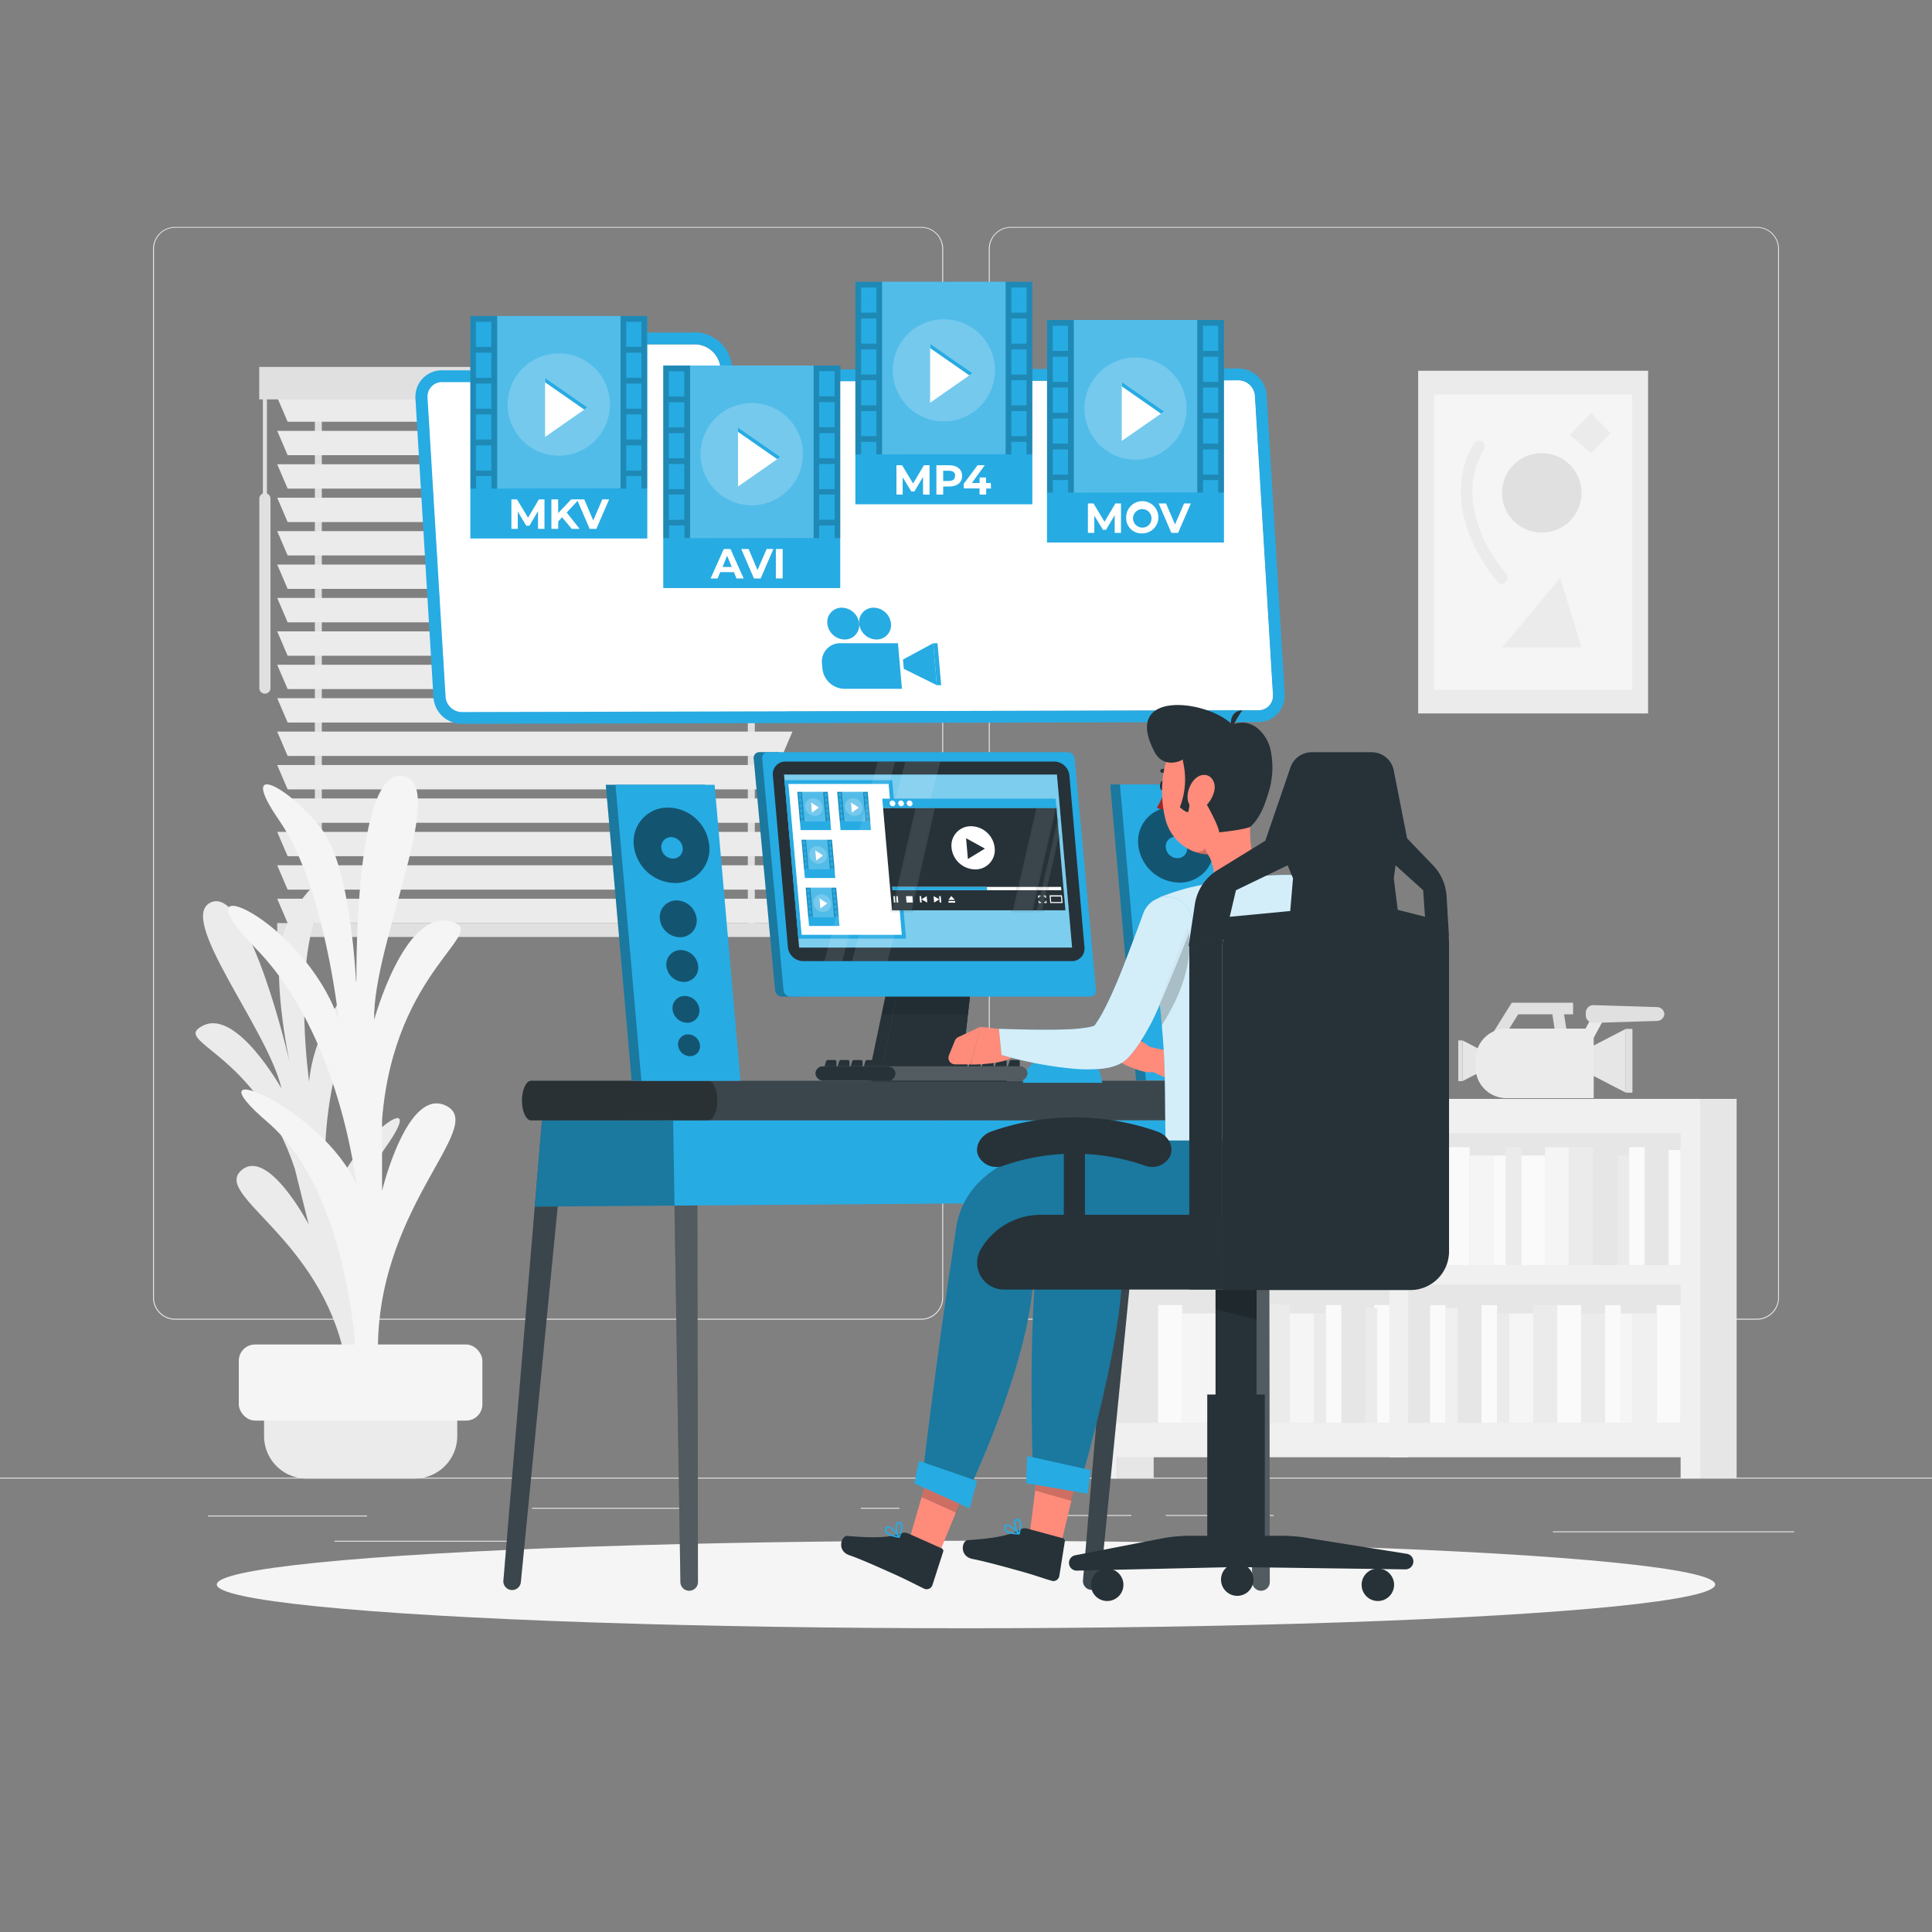 <svg xmlns="http://www.w3.org/2000/svg" viewBox="0 0 500 500"><rect x="0" y="0" width="500" height="500" fill="#808080" stroke="none"/><g id="freepik--background-complete--inject-20"><path d="M238.4,341.53H45.31a5.72,5.72,0,0,1-5.71-5.71V64.39a5.72,5.72,0,0,1,5.71-5.66H238.4a5.71,5.71,0,0,1,5.7,5.71h0V335.82A5.71,5.71,0,0,1,238.4,341.53ZM45.31,58.93a5.47,5.47,0,0,0-5.46,5.46V335.82a5.47,5.47,0,0,0,5.46,5.46H238.4a5.46,5.46,0,0,0,5.45-5.46V64.39a5.46,5.46,0,0,0-5.45-5.46Z" style="fill:#e6e6e6"></path><path d="M454.7,341.53H261.6a5.71,5.71,0,0,1-5.7-5.71V64.39a5.71,5.71,0,0,1,5.7-5.66H454.7a5.71,5.71,0,0,1,5.7,5.66V335.82A5.71,5.71,0,0,1,454.7,341.53ZM261.6,58.93a5.46,5.46,0,0,0-5.45,5.46V335.82a5.46,5.46,0,0,0,5.45,5.46H454.7a5.48,5.48,0,0,0,5.47-5.46V64.39a5.48,5.48,0,0,0-5.47-5.46Z" style="fill:#e6e6e6"></path><rect x="53.79" y="392.21" width="41.21" height="0.25" style="fill:#e0e0e0"></rect><rect x="137.67" y="390.21" width="41.33" height="0.25" style="fill:#e0e0e0"></rect><rect x="222.78" y="390.21" width="10" height="0.25" style="fill:#e0e0e0"></rect><rect x="86.58" y="398.75" width="46.25" height="0.25" style="fill:#e0e0e0"></rect><rect x="271.2" y="392.08" width="21.6" height="0.25" style="fill:#e0e0e0"></rect><rect x="301.7" y="392.08" width="27.93" height="0.25" style="fill:#e0e0e0"></rect><rect x="401.89" y="396.31" width="62.44" height="0.25" style="fill:#e0e0e0"></rect><rect y="382.4" width="500" height="0.25" style="fill:#e0e0e0"></rect><rect x="81.49" y="100.32" width="1.8" height="140.37" style="fill:#e0e0e0"></rect><rect x="193.54" y="100.32" width="1.8" height="140.37" style="fill:#e0e0e0"></rect><polygon points="202.39 109.15 74.44 109.15 71.74 102.85 205.09 102.85 202.39 109.15" style="fill:#ebebeb"></polygon><polygon points="202.39 117.8 74.44 117.8 71.74 111.5 205.09 111.5 202.39 117.8" style="fill:#ebebeb"></polygon><polygon points="202.39 126.45 74.44 126.45 71.74 120.15 205.09 120.15 202.39 126.45" style="fill:#ebebeb"></polygon><polygon points="202.39 135.1 74.44 135.1 71.74 128.8 205.09 128.8 202.39 135.1" style="fill:#ebebeb"></polygon><polygon points="202.39 143.75 74.44 143.75 71.74 137.45 205.09 137.45 202.39 143.75" style="fill:#ebebeb"></polygon><polygon points="202.39 152.4 74.44 152.4 71.74 146.1 205.09 146.1 202.39 152.4" style="fill:#ebebeb"></polygon><polygon points="202.39 161.05 74.44 161.05 71.74 154.75 205.09 154.75 202.39 161.05" style="fill:#ebebeb"></polygon><polygon points="202.39 169.7 74.44 169.7 71.74 163.4 205.09 163.4 202.39 169.7" style="fill:#ebebeb"></polygon><polygon points="202.39 178.34 74.44 178.34 71.74 172.04 205.09 172.04 202.39 178.34" style="fill:#ebebeb"></polygon><polygon points="202.39 186.99 74.44 186.99 71.74 180.69 205.09 180.69 202.39 186.99" style="fill:#ebebeb"></polygon><polygon points="202.39 195.64 74.44 195.64 71.74 189.34 205.09 189.34 202.39 195.64" style="fill:#ebebeb"></polygon><polygon points="202.39 204.29 74.44 204.29 71.74 197.99 205.09 197.99 202.39 204.29" style="fill:#ebebeb"></polygon><polygon points="202.39 212.94 74.44 212.94 71.74 206.64 205.09 206.64 202.39 212.94" style="fill:#ebebeb"></polygon><polygon points="202.39 221.59 74.44 221.59 71.74 215.29 205.09 215.29 202.39 221.59" style="fill:#ebebeb"></polygon><polygon points="202.39 230.24 74.44 230.24 71.74 223.94 205.09 223.94 202.39 230.24" style="fill:#ebebeb"></polygon><polygon points="202.39 238.89 74.44 238.89 71.74 232.59 205.09 232.59 202.39 238.89" style="fill:#ebebeb"></polygon><rect x="71.74" y="238.89" width="133.35" height="3.6" style="fill:#e0e0e0"></rect><rect x="67.09" y="94.96" width="142.65" height="8.4" style="fill:#e0e0e0"></rect><path d="M68.56,179.52h0a1.45,1.45,0,0,1-1.45-1.45v-49a1.45,1.45,0,0,1,1.45-1.45h0A1.45,1.45,0,0,1,70,129.07v49A1.45,1.45,0,0,1,68.56,179.52Z" style="fill:#e0e0e0"></path><rect x="68.03" y="101.68" width="1.05" height="29.1" style="fill:#e0e0e0"></rect><rect x="362.05" y="290.46" width="75.81" height="81.59" style="fill:#e6e6e6"></rect><rect x="439.91" y="284.39" width="9.53" height="98.25" style="fill:#e6e6e6"></rect><rect x="374.12" y="296.89" width="6.21" height="30.49" style="fill:#fafafa"></rect><rect x="399.88" y="296.89" width="6.21" height="30.49" style="fill:#f5f5f5"></rect><rect x="380.33" y="299.03" width="6.21" height="28.35" style="fill:#f5f5f5"></rect><rect x="393.66" y="299.03" width="6.21" height="28.35" style="fill:#fafafa"></rect><rect x="389.65" y="296.89" width="4.01" height="30.49" style="fill:#ebebeb"></rect><rect x="386.55" y="299.03" width="3.11" height="28.35" style="fill:#fafafa"></rect><rect x="406.09" y="296.89" width="6.21" height="30.49" style="fill:#ebebeb"></rect><rect x="412.3" y="299.03" width="6.21" height="28.35" style="fill:#e6e6e6"></rect><rect x="425.63" y="299.03" width="6.21" height="28.35" style="fill:#e6e6e6"></rect><rect x="421.62" y="296.89" width="4.01" height="30.49" style="fill:#fafafa"></rect><rect x="418.51" y="299.03" width="3.11" height="28.35" style="fill:#ebebeb"></rect><rect x="431.84" y="297.61" width="3.11" height="29.77" style="fill:#fafafa"></rect><rect x="428.74" y="337.75" width="6.21" height="30.49" transform="translate(863.68 706) rotate(180)" style="fill:#fafafa"></rect><rect x="402.98" y="337.75" width="6.21" height="30.49" transform="translate(812.17 706) rotate(180)" style="fill:#fafafa"></rect><rect x="422.52" y="339.9" width="6.21" height="28.35" transform="translate(851.26 708.14) rotate(180)" style="fill:#f0f0f0"></rect><rect x="409.19" y="339.9" width="6.21" height="28.35" transform="translate(824.6 708.14) rotate(180)" style="fill:#ebebeb"></rect><rect x="415.4" y="337.75" width="4.01" height="30.49" transform="translate(834.82 706) rotate(180)" style="fill:#fafafa"></rect><rect x="419.42" y="339.9" width="3.11" height="28.35" transform="translate(841.94 708.14) rotate(180)" style="fill:#f5f5f5"></rect><rect x="396.77" y="337.75" width="6.21" height="30.49" transform="translate(799.75 706) rotate(180)" style="fill:#ebebeb"></rect><rect x="390.56" y="339.9" width="6.21" height="28.35" transform="translate(787.33 708.14) rotate(180)" style="fill:#f5f5f5"></rect><rect x="377.23" y="339.9" width="6.21" height="28.35" transform="translate(760.67 708.14) rotate(180)" style="fill:#e6e6e6"></rect><rect x="383.44" y="337.75" width="4.01" height="30.49" transform="translate(770.89 706) rotate(180)" style="fill:#fafafa"></rect><rect x="370.11" y="337.75" width="4.01" height="30.49" transform="translate(744.23 706) rotate(180)" style="fill:#fafafa"></rect><rect x="387.45" y="339.9" width="3.11" height="28.35" transform="translate(778.01 708.14) rotate(180)" style="fill:#ebebeb"></rect><rect x="374.12" y="338.48" width="3.11" height="29.77" transform="translate(751.35 706.72) rotate(180)" style="fill:#f0f0f0"></rect><path d="M437.48,284.39H359.65v92.75h75.29v5.51H440V284.39Zm-2.54,83.86H364.45V332.49h70.49Zm0-40.84H364.45V293.29h70.49Z" style="fill:#f0f0f0"></path><rect x="286.12" y="290.46" width="75.81" height="81.59" transform="translate(648.06 662.52) rotate(180)" style="fill:#e6e6e6"></rect><rect x="289.04" y="376.14" width="9.53" height="6.5" transform="translate(587.61 758.79) rotate(180)" style="fill:#e6e6e6"></rect><rect x="353.17" y="296.89" width="6.21" height="30.49" transform="translate(712.54 624.27) rotate(180)" style="fill:#fafafa"></rect><rect x="327.41" y="296.89" width="6.21" height="30.49" transform="translate(661.04 624.27) rotate(180)" style="fill:#f5f5f5"></rect><rect x="346.95" y="299.03" width="6.21" height="28.35" transform="translate(700.12 626.41) rotate(180)" style="fill:#f5f5f5"></rect><rect x="333.62" y="299.03" width="6.21" height="28.35" transform="translate(673.46 626.41) rotate(180)" style="fill:#fafafa"></rect><rect x="339.83" y="296.89" width="4.01" height="30.49" transform="translate(683.68 624.27) rotate(180)" style="fill:#ebebeb"></rect><rect x="343.85" y="299.03" width="3.11" height="28.35" transform="translate(690.8 626.41) rotate(180)" style="fill:#fafafa"></rect><rect x="325.3" y="296.89" width="6.21" height="30.49" transform="translate(656.8 624.27) rotate(180)" style="fill:#ebebeb"></rect><rect x="319.08" y="299.03" width="6.21" height="28.35" transform="translate(644.38 626.41) rotate(180)" style="fill:#e6e6e6"></rect><rect x="305.75" y="299.03" width="6.21" height="28.35" transform="translate(617.72 626.41) rotate(180)" style="fill:#e6e6e6"></rect><rect x="311.96" y="296.89" width="4.01" height="30.49" transform="translate(627.94 624.27) rotate(180)" style="fill:#fafafa"></rect><rect x="315.98" y="299.03" width="3.11" height="28.35" transform="translate(635.06 626.41) rotate(180)" style="fill:#ebebeb"></rect><rect x="302.65" y="297.61" width="3.11" height="29.77" transform="translate(608.4 624.99) rotate(180)" style="fill:#f5f5f5"></rect><rect x="299.73" y="337.75" width="6.21" height="30.49" style="fill:#fafafa"></rect><rect x="325.48" y="337.75" width="6.21" height="30.49" style="fill:#fafafa"></rect><rect x="305.94" y="339.9" width="6.21" height="28.35" style="fill:#f5f5f5"></rect><rect x="319.27" y="339.9" width="6.21" height="28.35" style="fill:#ebebeb"></rect><rect x="315.26" y="337.75" width="4.01" height="30.49" style="fill:#fafafa"></rect><rect x="312.15" y="339.9" width="3.11" height="28.35" style="fill:#f5f5f5"></rect><rect x="327.6" y="337.75" width="6.21" height="30.49" style="fill:#ebebeb"></rect><rect x="333.81" y="339.9" width="6.21" height="28.35" style="fill:#f5f5f5"></rect><rect x="347.14" y="339.9" width="6.21" height="28.35" style="fill:#e6e6e6"></rect><rect x="343.13" y="337.75" width="4.01" height="30.49" style="fill:#fafafa"></rect><rect x="355.64" y="337.75" width="4.01" height="30.49" style="fill:#fafafa"></rect><rect x="340.02" y="339.9" width="3.11" height="28.35" style="fill:#ebebeb"></rect><rect x="353.35" y="338.48" width="3.11" height="29.77" style="fill:#ebebeb"></rect><path d="M284,284.39v98.26h5.08v-5.51h75.28V284.39H284Zm5.08,48.1h70.49v35.76H289.05Zm0-39.2h70.49v34.12H289.05Z" style="fill:#f0f0f0"></path><path d="M93.65,350.14s-7.27-34.39,6-53-12-.22-14.88,17.22c0,0-4.35-31.18,8.51-53.12S82.06,257.29,80,279.9c0,0-3.94-27.82,2-43.46s-4.37-5.58-8.32,4.22,1.23,34.07,1.23,34.07-10.31-44.87-20.07-41.3,14.59,33,18,48.27c0,0-11.51-20.59-20.24-16.3s13.53,6.41,23.71,37.1l3.58,14.39S69.25,296.58,62.33,303s20.53,17.47,26.91,48.25Z" style="fill:#ebebeb"></path><path d="M68.34,360.65h50a0,0,0,0,1,0,0v11a11,11,0,0,1-11,11h-28a11,11,0,0,1-11-11v-11A0,0,0,0,1,68.34,360.65Z" style="fill:#ebebeb"></path><rect x="61.8" y="347.95" width="63.04" height="19.7" rx="4.21" style="fill:#f5f5f5"></rect><path d="M92.23,352.12s-1.53-43.36-23-61.73,14.28-3.82,23,16.2c0,0-4.08-38.65-26-61.09s12.24-8,21.43,18.43c0,0-3.58-34.5-15.31-51.47s3.57-8,11.22,2.58,8.68,41.17,8.68,41.17-1-56.82,11.73-55.45-7.65,43.84-7.14,63.17c0,0,7.65-28.09,19.39-25.56s-14.29,11.72-17.35,51.51v18.3s6.63-27.48,16.84-21.87-19.39,27-17.86,65.81Z" style="fill:#f5f5f5"></path><rect x="367.02" y="95.95" width="59.5" height="88.69" style="fill:#ebebeb"></rect><rect x="371.13" y="102.07" width="51.29" height="76.45" style="fill:#f5f5f5"></rect><circle cx="399.02" cy="127.56" r="10.29" transform="translate(183.2 486.6) rotate(-76.72)" style="fill:#e0e0e0"></circle><polygon points="388.73 167.56 403.78 149.56 409.31 167.56 388.73 167.56" style="fill:#ebebeb"></polygon><path d="M381.48,114.77c-7.2,11.72-2,26.28,6.19,35.85,1.26,1.47,3.37-.66,2.12-2.12-7.3-8.54-12.17-21.7-5.72-32.22,1-1.65-1.58-3.16-2.59-1.51Z" style="fill:#ebebeb"></path><polygon points="411.78 106.93 406.28 112.56 411.78 117.27 416.78 112.1 411.78 106.93" style="fill:#ebebeb"></polygon><polygon points="411.03 270.01 384.67 270.01 391.24 259.51 407.11 259.51 407.11 262.51 392.9 262.51 390.09 267.01 411.03 267.01 411.03 270.01" style="fill:#e0e0e0"></polygon><rect x="401.94" y="260.75" width="3" height="6.04" transform="translate(-35.38 64.33) rotate(-8.74)" style="fill:#e0e0e0"></rect><rect x="408.77" y="263.96" width="7.33" height="3" transform="translate(-17.45 501.63) rotate(-61.55)" style="fill:#ebebeb"></rect><path d="M428.74,264.22l-16.18.5a2,2,0,0,1-2.16-1.8v-1a2,2,0,0,1,2.16-1.79l16.18.5a1.94,1.94,0,0,1,2,1.79h0A1.94,1.94,0,0,1,428.74,264.22Z" style="fill:#e0e0e0"></path><polygon points="378.5 279.79 386.43 275.69 386.43 273.36 378.5 269.26 378.5 279.79" style="fill:#e6e6e6"></polygon><rect x="377.4" y="269.26" width="1.1" height="10.53" style="fill:#e0e0e0"></rect><polygon points="420.75 282.77 408.34 276.35 408.34 272.7 420.75 266.28 420.75 282.77" style="fill:#e6e6e6"></polygon><rect x="420.75" y="266.28" width="1.72" height="16.5" style="fill:#e0e0e0"></rect><path d="M412.45,284.2H389.87a8,8,0,0,1-8-8v-2a8,8,0,0,1,8-8h22.58Z" style="fill:#ebebeb"></path></g><g id="freepik--Shadows--inject-20"><g id="freepik--Shadow--inject-214--inject-20"><ellipse id="freepik--path--inject-214--inject-20" cx="250" cy="410.07" rx="193.89" ry="11.32" style="fill:#f5f5f5"></ellipse></g></g><g id="freepik--Desk--inject-20"><path d="M296.51,290.69h-6.24L280.28,409a2.27,2.27,0,0,0,2.26,2.46h0a2.27,2.27,0,0,0,2.25-2Z" style="fill:#263238"></path><path d="M296.51,290.69h-6.24L280.28,409a2.27,2.27,0,0,0,2.26,2.46h0a2.27,2.27,0,0,0,2.25-2Z" style="fill:#fff;opacity:0.1"></path><path d="M146.53,289.86h-6.25l-10,119.19a2.26,2.26,0,0,0,2.26,2.45h0a2.27,2.27,0,0,0,2.25-2Z" style="fill:#263238"></path><path d="M146.53,289.86h-6.25l-10,119.19a2.26,2.26,0,0,0,2.26,2.45h0a2.27,2.27,0,0,0,2.25-2Z" style="fill:#fff;opacity:0.1"></path><path d="M174.21,289.86h6.24l.18,119.55a2.27,2.27,0,0,1-2.27,2.27h0a2.28,2.28,0,0,1-2.27-2.24Z" style="fill:#263238"></path><path d="M174.21,289.86h6.24l.18,119.55a2.27,2.27,0,0,1-2.27,2.27h0a2.28,2.28,0,0,1-2.27-2.24Z" style="fill:#fff;opacity:0.2"></path><path d="M322.19,289.86h6.25l.18,119.55a2.27,2.27,0,0,1-2.27,2.27h0a2.28,2.28,0,0,1-2.27-2.24Z" style="fill:#263238"></path><path d="M328.44,289.86l.18,119.55a2.27,2.27,0,0,1-2.27,2.27h0a2.28,2.28,0,0,1-2.27-2.24l-1.89-119.58Z" style="fill:#fff;opacity:0.2"></path><polygon points="138.41 312.27 328.3 310.86 328.3 289.87 140.28 289.87 138.41 312.27" style="fill:#27ABE3"></polygon><polygon points="174.21 290.02 174.56 312 138.41 312.27 140.28 289.87 174.21 290.02" style="opacity:0.3"></polygon><path d="M335.63,284.82h0c0-2.82-1.06-5.11-2.36-5.12H137.45c-1.3,0-2.35,2.3-2.36,5.12h0c0,2.83,1.06,5.12,2.36,5.13H333.27C334.57,289.94,335.62,287.65,335.63,284.82Z" style="fill:#263238"></path><path d="M335.63,284.82h0c0-2.82-1.06-5.11-2.36-5.12H137.45c-1.3,0-2.35,2.3-2.36,5.12h0c0,2.83,1.06,5.12,2.36,5.13H333.27C334.57,289.94,335.62,287.65,335.63,284.82Z" style="fill:#fff;opacity:0.1"></path><path d="M185.64,284.82h0c0-2.82-1-5.11-2.35-5.12H137.45c-1.3,0-2.35,2.3-2.36,5.12h0c0,2.83,1.06,5.12,2.36,5.13h45.84C184.59,289.94,185.64,287.65,185.64,284.82Z" style="opacity:0.3"></path></g><g id="freepik--Device--inject-20"><path d="M285.28,280.22H264.71l.47-2.23c2.2-5.91,13.44-5.91,13.44-5.91,2.79.16,5.51,2.77,6.29,6.42Z" style="fill:#27ABE3"></path><path d="M228.2,276.92h20.66l2.46-21.6H232.56Z" style="fill:#263238"></path><path d="M224.55,279.66h1v.25h35v-3H228.2l4.36-21.6h18.76l1-9.16a2.34,2.34,0,0,0-2.34-2.24H233.94a2.37,2.37,0,0,0-2.35,2.24Z" style="fill:#263238"></path><polygon points="228.2 276.92 248.86 276.92 251.13 257.02 251.32 255.32 232.56 255.32 228.2 276.92" style="fill:#263238"></polygon><polygon points="250.46 262.51 251.32 255.32 229.67 255.32 228.16 262.51 250.46 262.51" style="opacity:0.1"></polygon><path d="M261,277.55h2.46a.44.44,0,0,0,.46-.42v-2.37a.44.44,0,0,0-.46-.43H261.7a.47.47,0,0,0-.45.32l-.69,2.37A.43.43,0,0,0,261,277.55Z" style="fill:#263238"></path><path d="M257.62,277.55h2.46a.45.45,0,0,0,.46-.42v-2.37a.45.45,0,0,0-.46-.43h-1.77a.47.47,0,0,0-.45.32l-.69,2.37A.43.43,0,0,0,257.62,277.55Z" style="fill:#263238"></path><path d="M254.23,277.55h2.45a.45.45,0,0,0,.47-.42v-2.37a.45.45,0,0,0-.47-.43h-1.76a.46.46,0,0,0-.45.32l-.69,2.37A.43.43,0,0,0,254.23,277.55Z" style="fill:#263238"></path><path d="M250.84,277.55h2.45a.45.45,0,0,0,.47-.42v-2.37a.45.45,0,0,0-.47-.43h-1.76a.46.46,0,0,0-.45.32l-.69,2.37A.43.43,0,0,0,250.84,277.55Z" style="fill:#263238"></path><path d="M247.45,277.55h2.45a.45.45,0,0,0,.47-.42v-2.37a.45.45,0,0,0-.47-.43h-1.76a.46.46,0,0,0-.45.32L247,277A.43.43,0,0,0,247.45,277.55Z" style="fill:#263238"></path><path d="M244.06,277.55h2.45a.45.45,0,0,0,.47-.42v-2.37a.45.45,0,0,0-.47-.43h-1.76a.46.46,0,0,0-.45.32l-.69,2.37A.43.43,0,0,0,244.06,277.55Z" style="fill:#263238"></path><path d="M240.67,277.55h2.45a.45.45,0,0,0,.47-.42v-2.37a.45.45,0,0,0-.47-.43h-1.76a.46.46,0,0,0-.45.32l-.7,2.37A.44.44,0,0,0,240.67,277.55Z" style="fill:#263238"></path><path d="M237.28,277.55h2.45a.45.45,0,0,0,.47-.42v-2.37a.45.45,0,0,0-.47-.43H238a.46.46,0,0,0-.45.32l-.7,2.37A.44.44,0,0,0,237.28,277.55Z" style="fill:#263238"></path><path d="M233.89,277.55h2.45a.45.45,0,0,0,.47-.42v-2.37a.45.45,0,0,0-.47-.43h-1.76a.46.46,0,0,0-.45.32l-.7,2.37A.44.44,0,0,0,233.89,277.55Z" style="fill:#263238"></path><path d="M230.49,277.55H233a.45.45,0,0,0,.47-.42v-2.37a.45.45,0,0,0-.47-.43h-1.76a.47.47,0,0,0-.46.32L230,277A.43.43,0,0,0,230.49,277.55Z" style="fill:#263238"></path><path d="M227.1,277.55h2.46a.45.45,0,0,0,.47-.42v-2.37a.45.45,0,0,0-.47-.43H227.8a.47.47,0,0,0-.46.32l-.69,2.37A.43.43,0,0,0,227.1,277.55Z" style="fill:#263238"></path><path d="M223.71,277.55h2.46a.45.45,0,0,0,.47-.42v-2.37a.45.45,0,0,0-.47-.43h-1.76a.47.47,0,0,0-.46.32l-.69,2.37A.43.43,0,0,0,223.71,277.55Z" style="fill:#263238"></path><path d="M220.32,277.55h2.46a.45.45,0,0,0,.46-.42v-2.37a.45.45,0,0,0-.46-.43H221a.47.47,0,0,0-.45.32l-.69,2.37A.43.43,0,0,0,220.32,277.55Z" style="fill:#263238"></path><path d="M216.93,277.55h2.46a.45.45,0,0,0,.46-.42v-2.37a.45.45,0,0,0-.46-.43h-1.77a.47.47,0,0,0-.45.32l-.69,2.37A.43.43,0,0,0,216.93,277.55Z" style="fill:#263238"></path><path d="M213.54,277.55H216a.45.45,0,0,0,.47-.42v-2.37a.45.45,0,0,0-.47-.43h-1.76a.46.46,0,0,0-.45.32l-.69,2.37A.43.43,0,0,0,213.54,277.55Z" style="fill:#263238"></path><path d="M211.07,277.81a2,2,0,0,0,2,1.86h50.77a2,2,0,0,0,2.05-1.86,1.76,1.76,0,0,0-.6-1.32,2.11,2.11,0,0,0-1.4-.54H213.11a2,2,0,0,0-.56.07A1.9,1.9,0,0,0,211.07,277.81Z" style="fill:#263238"></path><path d="M211.07,277.81a2,2,0,0,0,2,1.86h50.77a2,2,0,0,0,2.05-1.86,1.76,1.76,0,0,0-.6-1.32,2.11,2.11,0,0,0-1.4-.54H213.11a2,2,0,0,0-.56.07A1.9,1.9,0,0,0,211.07,277.81Z" style="fill:#fff;opacity:0.2"></path><path d="M211.07,277.81a2,2,0,0,0,2,1.86H230.3a1.89,1.89,0,0,0,1.42-1.78,1.76,1.76,0,0,0,0-.33,1.84,1.84,0,0,0-.57-1,2.32,2.32,0,0,0-.44-.31l-.24-.11a2.24,2.24,0,0,0-.78-.13H212.55A1.9,1.9,0,0,0,211.07,277.81Z" style="fill:#263238"></path><path d="M196.46,194.65h5.19l5.83,63.27h-5.19a1.88,1.88,0,0,1-1.72-1.79l-5.5-59.69A1.51,1.51,0,0,1,196.46,194.65Z" style="fill:#27ABE3"></path><path d="M196.46,194.65h5.19l5.83,63.27h-5.19a1.88,1.88,0,0,1-1.72-1.79l-5.5-59.69A1.51,1.51,0,0,1,196.46,194.65Z" style="opacity:0.3"></path><path d="M204.48,257.92h77.76a1.51,1.51,0,0,0,1.39-1.79l-5.5-59.69a1.88,1.88,0,0,0-1.72-1.79H198.65a1.51,1.51,0,0,0-1.39,1.79l5.5,59.69A1.88,1.88,0,0,0,204.48,257.92Z" style="fill:#27ABE3"></path><polygon points="206.83 245.23 277.45 245.23 273.53 200.46 202.91 200.46 206.83 245.23" style="fill:#27ABE3"></polygon><path d="M207.8,248.73h69.59a3.23,3.23,0,0,0,3.27-3.57l-3.9-44.49a4,4,0,0,0-3.88-3.58h-69.6a3.23,3.23,0,0,0-3.26,3.58l3.89,44.49A4,4,0,0,0,207.8,248.73Z" style="fill:#263238"></path><polygon points="206.83 245.23 277.45 245.23 273.53 200.46 202.91 200.46 206.83 245.23" style="fill:#27ABE3"></polygon><polygon points="206.83 245.23 277.45 245.23 273.53 200.46 202.91 200.46 206.83 245.23" style="fill:#fff;opacity:0.4"></polygon><path d="M230,202.91l3.41,39H207.48l-3.42-39H230m.92-1H203l.1,1.09,3.41,39,.08.92h27.89l-.09-1.09-3.41-39-.08-.91Z" style="fill:#27ABE3"></path><polygon points="233.36 241.91 207.47 241.91 204.06 202.91 229.95 202.91 233.36 241.91" style="fill:#fff"></polygon><polygon points="215.09 214.83 207.21 214.83 206.35 204.93 214.22 204.93 215.09 214.83" style="fill:#27ABE3"></polygon><g style="opacity:0.2"><path d="M207.28,204.93h-.93l.67,7.68h.25l0-.56h.67l0,.56h.26l-.67-7.68Zm-.32,4.12-.09-1.12h.67l.1,1.12Zm.7.25.1,1.12h-.68L207,209.3Zm-.82-1.62-.09-1.12h.67l.1,1.12Zm-.12-1.38-.09-1.11h.67l.1,1.11Zm.48,5.49-.09-1.11h.67l.1,1.11Z"></path></g><g style="opacity:0.2"><path d="M214,204.93H213l.67,7.68H214l-.05-.56h.68l0,.56h.26l-.67-7.68Zm-.31,4.12-.1-1.12h.68l.09,1.12Zm.7.25.09,1.12h-.67l-.1-1.12Zm-.82-1.62-.1-1.12h.68l.09,1.12Zm-.12-1.38-.1-1.11H214l.09,1.11Zm.48,5.49-.1-1.11h.68l.09,1.11Z"></path></g><polygon points="213.7 212.6 208.21 212.61 207.54 204.93 213.03 204.93 213.7 212.6" style="fill:#fff;opacity:0.2"></polygon><path d="M212.9,208.87a2,2,0,0,1-2.07,2.27,2.53,2.53,0,0,1-2.48-2.27,2.05,2.05,0,0,1,2.08-2.27A2.53,2.53,0,0,1,212.9,208.87Z" style="fill:#fff;opacity:0.2"></path><polygon points="209.91 207.68 211.91 209 210.14 210.31 209.91 207.68" style="fill:#fff"></polygon><polygon points="216.17 227.23 208.3 227.23 207.43 217.34 215.3 217.34 216.17 227.23" style="fill:#27ABE3"></polygon><g style="opacity:0.2"><path d="M208.37,217.33h-.94l.67,7.68h.26l-.05-.56H209l0,.56h.25l-.67-7.68Zm-.32,4.12-.1-1.11h.68l.1,1.11Zm.7.26.1,1.12h-.68l-.1-1.12Zm-.82-1.63-.1-1.12h.68l.1,1.12Zm-.12-1.37-.1-1.12h.68l.1,1.12Zm.48,5.49-.1-1.12h.68l.1,1.12Z"></path></g><g style="opacity:0.2"><path d="M215.05,217.33h-.94l.68,7.68H215l0-.56h.68l.05.56H216l-.68-7.68Zm-.32,4.12-.1-1.11h.68l.1,1.11Zm.7.26.1,1.12h-.68l-.1-1.12Zm-.82-1.63-.1-1.12h.68l.1,1.12Zm-.12-1.37-.1-1.12h.68l.1,1.12Zm.48,5.49-.1-1.12h.68l.1,1.12Z"></path></g><polygon points="214.78 225 209.29 225.01 208.62 217.34 214.12 217.34 214.78 225" style="fill:#fff;opacity:0.2"></polygon><path d="M214,221.27a2.05,2.05,0,0,1-2.08,2.28,2.54,2.54,0,0,1-2.47-2.28,2,2,0,0,1,2.07-2.27A2.54,2.54,0,0,1,214,221.27Z" style="fill:#fff;opacity:0.2"></path><polygon points="211 220.09 213 221.4 211.23 222.72 211 220.09" style="fill:#fff"></polygon><polygon points="225.41 214.83 217.54 214.83 216.67 204.93 224.55 204.93 225.41 214.83" style="fill:#27ABE3"></polygon><g style="opacity:0.2"><path d="M217.61,204.93h-.94l.68,7.68h.25l0-.56h.68l.05.56h.26l-.68-7.68Zm-.32,4.12-.1-1.12h.68l.1,1.12Zm.7.26.1,1.11h-.68l-.1-1.11Zm-.82-1.63-.1-1.12h.68l.1,1.12Zm-.12-1.38-.1-1.11h.68l.1,1.11Zm.48,5.5-.1-1.12h.68l.1,1.12Z"></path></g><g style="opacity:0.2"><path d="M224.29,204.93h-.93l.67,7.68h.25l0-.56h.67l.05.56h.26l-.67-7.68Zm-.32,4.12-.09-1.12h.67l.1,1.12Zm.7.26.1,1.11h-.68l-.09-1.11Zm-.82-1.63-.09-1.12h.67l.1,1.12Zm-.12-1.38-.09-1.11h.67l.1,1.11Zm.48,5.5-.09-1.12h.67l.1,1.12Z"></path></g><polygon points="224.03 212.6 218.53 212.61 217.86 204.93 223.36 204.93 224.03 212.6" style="fill:#fff;opacity:0.2"></polygon><path d="M223.23,208.87a2,2,0,0,1-2.08,2.27,2.53,2.53,0,0,1-2.47-2.27,2.05,2.05,0,0,1,2.08-2.27A2.53,2.53,0,0,1,223.23,208.87Z" style="fill:#fff;opacity:0.2"></path><polygon points="220.24 207.68 222.24 209 220.47 210.31 220.24 207.68" style="fill:#fff"></polygon><polygon points="217.26 239.64 209.38 239.64 208.52 229.74 216.39 229.74 217.26 239.64" style="fill:#27ABE3"></polygon><g style="opacity:0.2"><path d="M209.45,229.74h-.93l.67,7.68h.25l0-.56h.67l.05.56h.26l-.67-7.68Zm-.32,4.12-.09-1.12h.67l.1,1.12Zm.7.25.1,1.12h-.68l-.09-1.12Zm-.82-1.63-.09-1.11h.67l.1,1.11Zm-.12-1.37L208.8,230h.67l.1,1.12Zm.48,5.49-.09-1.12H210l.1,1.12Z"></path></g><g style="opacity:0.2"><path d="M216.13,229.74h-.93l.67,7.68h.26l0-.56h.68l.05.56h.25l-.67-7.68Zm-.31,4.12-.1-1.12h.68l.09,1.12Zm.7.25.09,1.12h-.67l-.1-1.12Zm-.82-1.63-.1-1.11h.68l.09,1.11Zm-.12-1.37-.1-1.12h.68l.09,1.12Zm.48,5.49-.1-1.12h.68l.09,1.12Z"></path></g><polygon points="215.87 237.41 210.38 237.42 209.71 229.74 215.2 229.74 215.87 237.41" style="fill:#fff;opacity:0.2"></polygon><path d="M215.07,233.68A2,2,0,0,1,213,236a2.54,2.54,0,0,1-2.48-2.27,2.05,2.05,0,0,1,2.08-2.27A2.53,2.53,0,0,1,215.07,233.68Z" style="fill:#fff;opacity:0.2"></path><polygon points="212.08 232.49 214.09 233.8 212.31 235.12 212.08 232.49" style="fill:#fff"></polygon><polygon points="227.15 197.12 213.35 248.71 218 248.71 231.64 197.12 227.15 197.12" style="fill:#fff;opacity:0.1;isolation:isolate"></polygon><polygon points="234.31 197.12 220.52 248.71 229.72 248.71 243.36 197.12 234.31 197.12" style="fill:#fff;opacity:0.1;isolation:isolate"></polygon><polygon points="275.73 235.59 230.86 235.59 228.54 209.09 273.41 209.09 275.73 235.59" style="fill:#263238"></polygon><path d="M257.42,219.42a5,5,0,0,1-5.09,5.58,6.22,6.22,0,0,1-6.07-5.58,5,5,0,0,1,5.09-5.59A6.21,6.21,0,0,1,257.42,219.42Z" style="fill:#fff"></path><polygon points="254.9 219.62 250.02 216.94 250.49 222.31 254.9 219.62" style="fill:#263238"></polygon><polygon points="274.68 230.39 231 230.39 230.92 229.53 274.6 229.53 274.68 230.39" style="fill:#fff"></polygon><polygon points="255.48 230.39 231 230.39 230.92 229.53 255.41 229.53 255.48 230.39" style="fill:#27ABE3"></polygon><polygon points="231.75 233.58 231.33 233.58 231.18 231.92 231.6 231.92 231.75 233.58" style="fill:#fff"></polygon><polygon points="232.48 233.58 232.06 233.58 231.92 231.92 232.34 231.92 232.48 233.58" style="fill:#fff"></polygon><polygon points="236.27 233.58 234.61 233.58 234.47 231.92 236.13 231.92 236.27 233.58" style="fill:#fff"></polygon><polygon points="238.47 232.75 239.83 231.92 239.97 233.58 238.47 232.75" style="fill:#fff"></polygon><polygon points="238.54 233.58 238.12 233.58 237.97 231.92 238.39 231.92 238.54 233.58" style="fill:#fff"></polygon><polygon points="243.11 232.75 241.61 231.92 241.75 233.58 243.11 232.75" style="fill:#fff"></polygon><polygon points="243.19 233.58 243.61 233.58 243.46 231.92 243.04 231.92 243.19 233.58" style="fill:#fff"></polygon><polygon points="246.19 231.89 245.45 232.89 247.11 232.89 246.19 231.89" style="fill:#fff"></polygon><polygon points="247.2 233.61 247.17 233.19 245.45 233.19 245.49 233.61 247.2 233.61" style="fill:#fff"></polygon><path d="M275,233.71h-3.2l-.17-2h3.19Zm-2.95-.27h2.65l-.12-1.41h-2.65Z" style="fill:#fff"></path><polygon points="269.44 233.71 268.79 233.71 268.74 233.14 269.01 233.12 269.04 233.44 269.44 233.44 269.44 233.71" style="fill:#fff"></polygon><polygon points="270.87 233.71 270.22 233.71 270.22 233.44 270.58 233.44 270.55 233.14 270.82 233.12 270.87 233.71" style="fill:#fff"></polygon><polygon points="270.49 232.38 270.45 232.03 270.08 232.03 270.08 231.76 270.7 231.76 270.75 232.36 270.49 232.38" style="fill:#fff"></polygon><polygon points="268.68 232.38 268.62 231.76 269.29 231.76 269.29 232.03 268.92 232.03 268.95 232.36 268.68 232.38" style="fill:#fff"></polygon><polygon points="236.92 209.09 241.99 209.09 235.98 235.59 230.85 235.59 236.92 209.09" style="fill:#fff;stroke:#263238;stroke-linecap:round;stroke-linejoin:round;opacity:0.1"></polygon><polygon points="262.14 235.59 268.21 209.09 273.29 209.09 267.28 235.59 262.14 235.59" style="fill:#fff;stroke:#263238;stroke-linecap:round;stroke-linejoin:round;opacity:0.1"></polygon><polyline points="273.69 212.31 269.75 229.53 269.55 230.39 269.21 231.89 268.89 233.27 268.36 235.59 269.68 235.59 270.52 231.89 270.86 230.39 271.05 229.53 274.04 216.36" style="fill:#fff;stroke:#263238;stroke-linecap:round;stroke-linejoin:round;opacity:0.1"></polyline><polygon points="273.41 209.09 228.54 209.09 228.33 206.69 273.2 206.69 273.41 209.09" style="fill:#27ABE3"></polygon><path d="M231.72,207.91a.67.67,0,0,1-.68.74.81.81,0,0,1-.8-.74.67.67,0,0,1,.67-.74A.83.83,0,0,1,231.72,207.91Z" style="fill:#fff"></path><path d="M233.94,207.91a.67.67,0,0,1-.68.74.81.81,0,0,1-.8-.74.66.66,0,0,1,.67-.74A.83.83,0,0,1,233.94,207.91Z" style="fill:#fff"></path><path d="M236.15,207.91a.66.66,0,0,1-.67.74.83.83,0,0,1-.81-.74.67.67,0,0,1,.68-.74A.81.81,0,0,1,236.15,207.91Z" style="fill:#fff"></path><polygon points="189.12 279.7 163.47 279.7 156.78 203.11 182.42 203.11 189.12 279.7" style="fill:#27ABE3"></polygon><polygon points="189.12 279.7 163.47 279.7 156.78 203.11 182.42 203.11 189.12 279.7" style="opacity:0.3"></polygon><polygon points="191.64 279.7 165.99 279.7 159.29 203.11 184.94 203.11 191.64 279.7" style="fill:#27ABE3"></polygon><path d="M172.94,209a8.8,8.8,0,0,0-8.91,9.76,10.88,10.88,0,0,0,10.62,9.76,8.8,8.8,0,0,0,8.9-9.76A10.86,10.86,0,0,0,172.94,209Z" style="opacity:0.5"></path><path d="M171.15,219.42a3.08,3.08,0,0,0,3,2.78,2.5,2.5,0,0,0,2.53-2.78,3.1,3.1,0,0,0-3-2.77A2.5,2.5,0,0,0,171.15,219.42Z" style="fill:#27ABE3"></path><path d="M170.77,237.8a5.3,5.3,0,0,0,5.18,4.76,4.29,4.29,0,0,0,4.34-4.76,5.31,5.31,0,0,0-5.18-4.77h0A4.3,4.3,0,0,0,170.77,237.8Z" style="opacity:0.5"></path><path d="M172.46,250a4.57,4.57,0,0,0,4.47,4.12,3.71,3.71,0,0,0,3.76-4.12,4.59,4.59,0,0,0-4.48-4.12h0A3.71,3.71,0,0,0,172.46,250Z" style="opacity:0.5"></path><path d="M174.06,261.22a3.87,3.87,0,0,0,3.78,3.47,3.12,3.12,0,0,0,3.16-3.47,3.85,3.85,0,0,0-3.77-3.47h0A3.13,3.13,0,0,0,174.06,261.22Z" style="opacity:0.5"></path><path d="M175.49,270.52a3.15,3.15,0,0,0,3.08,2.82,2.54,2.54,0,0,0,2.58-2.82,3.14,3.14,0,0,0-3.08-2.83h0A2.55,2.55,0,0,0,175.49,270.52Z" style="opacity:0.5"></path><polygon points="319.67 279.6 294.02 279.6 287.32 203.01 312.97 203.01 319.67 279.6" style="fill:#27ABE3"></polygon><polygon points="319.67 279.6 294.02 279.6 287.32 203.01 312.97 203.01 319.67 279.6" style="opacity:0.3"></polygon><polygon points="322.19 279.6 296.54 279.6 289.84 203.01 315.49 203.01 322.19 279.6" style="fill:#27ABE3"></polygon><path d="M303.49,208.9a8.8,8.8,0,0,0-8.91,9.76,10.88,10.88,0,0,0,10.62,9.76,8.8,8.8,0,0,0,8.9-9.76A10.86,10.86,0,0,0,303.49,208.9Z" style="opacity:0.5"></path><path d="M301.7,219.33a3.08,3.08,0,0,0,3,2.77,2.5,2.5,0,0,0,2.53-2.77,3.1,3.1,0,0,0-3-2.78A2.5,2.5,0,0,0,301.7,219.33Z" style="fill:#27ABE3"></path><path d="M301.32,237.7a5.3,5.3,0,0,0,5.18,4.76,4.29,4.29,0,0,0,4.34-4.76,5.3,5.3,0,0,0-5.18-4.76h0A4.29,4.29,0,0,0,301.32,237.7Z" style="opacity:0.5"></path><path d="M303,249.89a4.57,4.57,0,0,0,4.47,4.12,3.71,3.71,0,0,0,3.76-4.12,4.58,4.58,0,0,0-4.48-4.11h0A3.7,3.7,0,0,0,303,249.89Z" style="opacity:0.5"></path><path d="M304.61,261.12a3.87,3.87,0,0,0,3.78,3.47,3.12,3.12,0,0,0,3.16-3.47,3.85,3.85,0,0,0-3.77-3.47h0A3.13,3.13,0,0,0,304.61,261.12Z" style="opacity:0.5"></path><path d="M306,270.42a3.16,3.16,0,0,0,3.08,2.83,2.55,2.55,0,0,0,2.58-2.83,3.15,3.15,0,0,0-3.08-2.83h0A2.56,2.56,0,0,0,306,270.42Z" style="opacity:0.5"></path></g><g id="freepik--video-files--inject-20"><path d="M115.28,180.29l-4.67-77.4c0-.1,0-.2,0-.3a3.72,3.72,0,0,1,3.75-3.68l206.19-.47a4.3,4.3,0,0,1,4.23,4l4.67,77.4c0,.1,0,.21,0,.31a3.71,3.71,0,0,1-3.75,3.67l-206.2.47A4.3,4.3,0,0,1,115.28,180.29Z" style="fill:#fff"></path><polygon points="191.84 99.3 135.24 99.3 135.2 98.87 191.79 98.73 191.84 99.3" style="fill:#fff"></polygon><path d="M329.45,180.13a3.72,3.72,0,0,1-3.75,3.67l-206.2.47a4.29,4.29,0,0,1-4.22-4l-4.67-77.4c0-.1,0-.21,0-.31a3.73,3.73,0,0,1,3.75-3.68l15.85,0-.32-3.69a5.48,5.48,0,0,1,5.55-6.08h44.43a6.76,6.76,0,0,1,6.61,6.08l.32,3.55,133.76-.3a4.32,4.32,0,0,1,4.22,4l4.67,77.39C329.45,179.93,329.45,180,329.45,180.13Z" style="fill:#fff"></path><path d="M179.86,89.1a6.76,6.76,0,0,1,6.61,6.08l.32,3.55,133.76-.3a4.32,4.32,0,0,1,4.22,4l4.67,77.39c0,.12,0,.22,0,.32a3.71,3.71,0,0,1-3.71,3.67h0l-206.2.47a4.29,4.29,0,0,1-4.22-4l-4.67-77.4c0-.1,0-.21,0-.31a3.73,3.73,0,0,1,3.73-3.68h0l15.85,0-.32-3.69a5.48,5.48,0,0,1,5.55-6.08h44.43m0-3.06H135.43a8.54,8.54,0,0,0-8.6,9.41l0,.37-12.52,0a6.8,6.8,0,0,0-6.8,6.71v.52l4.67,77.41a7.33,7.33,0,0,0,7.24,6.85l206.25-.47a6.79,6.79,0,0,0,6.8-6.7c0-.2,0-.38,0-.57l-4.67-77.36a7.35,7.35,0,0,0-7.23-6.86h-.06l-131,.29-.07-.75A9.76,9.76,0,0,0,179.86,86Z" style="fill:#27ABE3"></path><rect x="121.72" y="81.77" width="45.8" height="57.59" style="fill:#27ABE3"></rect><g style="opacity:0.2"><path d="M127.16,81.77h-5.44v44.67h1.49v-3.25h4v3.25h1.49V81.77Zm-4,24v-6.5h4v6.5Zm4,1.48v6.5h-4v-6.5Zm-4-9.47v-6.5h4v6.5Zm0-8v-6.5h4v6.5Zm0,32v-6.5h4v6.5Z"></path></g><g style="opacity:0.2"><path d="M166,81.77h-5.43v44.67h1.49v-3.25H166v3.25h1.49V81.77Zm-3.94,24v-6.5H166v6.5Zm3.94,1.48v6.5H162.1v-6.5Zm-3.94-9.47v-6.5H166v6.5Zm0-8v-6.5H166v6.5Zm0,32v-6.5H166v6.5Z"></path></g><polygon points="160.61 126.38 128.65 126.44 128.65 81.77 160.61 81.77 160.61 126.38" style="fill:#fff;opacity:0.2"></polygon><path d="M157.85,104.69a13.23,13.23,0,1,1-13.22-13.22A13.22,13.22,0,0,1,157.85,104.69Z" style="fill:#fff;opacity:0.2"></path><polygon points="141.07 97.78 152.05 105.42 141.07 113.07 141.07 97.78" style="fill:#fff"></polygon><polygon points="152.05 105.42 151.21 106 141.06 98.94 141.06 97.77 152.05 105.42" style="fill:#27ABE3"></polygon><path d="M139.24,136.86v-4.57L137,136.06h-.8L134,132.39v4.47h-1.65v-7.62h1.45l2.86,4.74,2.8-4.74h1.45l0,7.62Z" style="fill:#fff"></path><path d="M145.47,133.87l-1,1.07v1.92H142.7v-7.62h1.75v3.56l3.37-3.56h2l-3.16,3.4,3.35,4.22h-2.06Z" style="fill:#fff"></path><path d="M157.64,129.24l-3.3,7.62H152.6l-3.29-7.62h1.9l2.32,5.45,2.35-5.45Z" style="fill:#fff"></path><rect x="171.65" y="94.6" width="45.8" height="57.59" style="fill:#27ABE3"></rect><g style="opacity:0.2"><path d="M177.09,94.6h-5.44v44.67h1.49V136h4v3.25h1.49V94.6Zm-4,24v-6.5h4v6.5Zm4,1.49v6.5h-4v-6.5Zm-4-9.48v-6.5h4v6.5Zm0-8v-6.5h4v6.5Zm0,31.94V128h4v6.5Z"></path></g><g style="opacity:0.2"><path d="M216,94.6h-5.43v44.67H212V136H216v3.25h1.49V94.6Zm-3.94,24v-6.5H216v6.5Zm3.94,1.49v6.5H212v-6.5ZM212,110.57v-6.5H216v6.5Zm0-8v-6.5H216v6.5Zm0,31.94V128H216v6.5Z"></path></g><polygon points="210.54 139.22 178.58 139.27 178.58 94.6 210.54 94.6 210.54 139.22" style="fill:#fff;opacity:0.2"></polygon><path d="M207.78,117.53a13.23,13.23,0,1,1-13.22-13.23A13.22,13.22,0,0,1,207.78,117.53Z" style="fill:#fff;opacity:0.2"></path><polygon points="191 110.61 201.98 118.26 191 125.9 191 110.61" style="fill:#fff"></polygon><polygon points="201.98 118.25 201.15 118.83 191 111.77 191 110.61 201.98 118.25" style="fill:#27ABE3"></polygon><path d="M189.93,148.07h-3.54l-.67,1.63h-1.81l3.4-7.62h1.74l3.41,7.62h-1.85Zm-.55-1.34-1.21-2.92L187,146.73Z" style="fill:#fff"></path><path d="M200.16,142.08l-3.3,7.62h-1.74l-3.29-7.62h1.91l2.31,5.44,2.36-5.44Z" style="fill:#fff"></path><path d="M200.79,142.08h1.76v7.62h-1.76Z" style="fill:#fff"></path><rect x="221.37" y="72.92" width="45.8" height="57.59" style="fill:#27ABE3"></rect><g style="opacity:0.2"><path d="M226.8,72.92h-5.43v44.67h1.49v-3.25h3.94v3.25h1.49V72.92Zm-3.94,24v-6.5h3.94v6.5Zm3.94,1.48v6.5h-3.94v-6.5Zm-3.94-9.47v-6.5h3.94v6.5Zm0-8V74.4h3.94v6.5Zm0,31.95v-6.5h3.94v6.5Z"></path></g><g style="opacity:0.2"><path d="M265.68,72.92h-5.43v44.67h1.49v-3.25h3.94v3.25h1.49V72.92Zm-3.94,24v-6.5h3.94v6.5Zm3.94,1.48v6.5h-3.94v-6.5Zm-3.94-9.47v-6.5h3.94v6.5Zm0-8V74.4h3.94v6.5Zm0,31.95v-6.5h3.94v6.5Z"></path></g><polygon points="260.25 117.53 228.29 117.59 228.29 72.92 260.25 72.92 260.25 117.53" style="fill:#fff;opacity:0.2"></polygon><path d="M257.49,95.84a13.22,13.22,0,1,1-13.22-13.22A13.22,13.22,0,0,1,257.49,95.84Z" style="fill:#fff;opacity:0.2"></path><polygon points="240.71 88.93 251.7 96.57 240.71 104.22 240.71 88.93" style="fill:#fff"></polygon><polygon points="251.7 96.57 250.86 97.15 240.71 90.09 240.71 88.93 251.7 96.57" style="fill:#27ABE3"></polygon><path d="M238.88,128v-4.58l-2.24,3.77h-.79l-2.24-3.67V128H232V120.4h1.46l2.85,4.73,2.81-4.73h1.45l0,7.62Z" style="fill:#fff"></path><path d="M249,123.16c0,1.7-1.28,2.75-3.31,2.75H244.1V128h-1.76V120.4h3.3C247.67,120.4,249,121.45,249,123.16Zm-1.79,0c0-.84-.54-1.33-1.62-1.33H244.1v2.65h1.44C246.62,124.48,247.16,124,247.16,123.16Z" style="fill:#fff"></path><path d="M256.47,126.42h-1.24V128h-1.72v-1.6h-4.1v-1.19L253,120.4h1.85L251.52,125h2v-1.43h1.66V125h1.24Z" style="fill:#fff"></path><rect x="270.96" y="82.81" width="45.8" height="57.59" style="fill:#27ABE3"></rect><g style="opacity:0.2"><path d="M276.4,82.81H271v44.67h1.49v-3.24h3.95v3.24h1.49V82.81Zm-3.95,24v-6.5h3.95v6.5Zm3.95,1.49v6.5h-3.95v-6.5Zm-3.95-9.48v-6.5h3.95v6.5Zm0-8V84.3h3.95v6.5Zm0,32v-6.5h3.95v6.5Z"></path></g><g style="opacity:0.2"><path d="M315.28,82.81h-5.43v44.67h1.49v-3.24h3.94v3.24h1.49V82.81Zm-3.94,24v-6.5h3.94v6.5Zm3.94,1.49v6.5h-3.94v-6.5Zm-3.94-9.48v-6.5h3.94v6.5Zm0-8V84.3h3.94v6.5Zm0,32v-6.5h3.94v6.5Z"></path></g><polygon points="309.85 127.43 277.89 127.48 277.89 82.81 309.85 82.81 309.85 127.43" style="fill:#fff;opacity:0.2"></polygon><circle cx="293.87" cy="105.74" r="13.22" style="fill:#fff;opacity:0.2"></circle><polygon points="290.31 98.82 301.29 106.47 290.31 114.11 290.31 98.82" style="fill:#fff"></polygon><polygon points="301.3 106.47 300.46 107.05 290.32 99.99 290.32 98.83 301.3 106.47" style="fill:#27ABE3"></polygon><path d="M288.48,137.91v-4.57l-2.24,3.77h-.8l-2.23-3.67v4.47h-1.66v-7.62H283l2.85,4.74,2.81-4.74h1.45l0,7.62Z" style="fill:#fff"></path><path d="M291.46,134.1a4.17,4.17,0,1,1,4.16,3.94A3.94,3.94,0,0,1,291.46,134.1Zm6.55,0a2.39,2.39,0,1,0-2.39,2.44A2.32,2.32,0,0,0,298,134.1Z" style="fill:#fff"></path><path d="M308.19,130.29l-3.3,7.62h-1.74l-3.28-7.62h1.9l2.32,5.44,2.35-5.44Z" style="fill:#fff"></path><path d="M233.42,178.27H218.54a5.85,5.85,0,0,1-5.7-5.24l-.11-1.33a4.73,4.73,0,0,1,4.78-5.24h14.88Z" style="fill:#27ABE3"></path><polygon points="242.45 177.33 233.9 173.09 233.69 170.69 241.5 166.46 242.45 177.33" style="fill:#27ABE3"></polygon><polygon points="243.58 177.33 242.45 177.33 241.5 166.46 242.63 166.46 243.58 177.33" style="fill:#27ABE3"></polygon><path d="M222.35,161.39a3.71,3.71,0,0,1-3.76,4.11,4.57,4.57,0,0,1-4.47-4.11,3.71,3.71,0,0,1,3.75-4.12A4.58,4.58,0,0,1,222.35,161.39Z" style="fill:#27ABE3"></path><path d="M230.59,161.39a3.72,3.72,0,0,1-3.76,4.11,4.58,4.58,0,0,1-4.48-4.11,3.71,3.71,0,0,1,3.76-4.12A4.59,4.59,0,0,1,230.59,161.39Z" style="fill:#27ABE3"></path></g><g id="freepik--Character--inject-20"><g id="freepik--character--inject-20"><path d="M301.74,203.57a22.26,22.26,0,0,1-2.35,5.47,3.41,3.41,0,0,0,2.89.17Z" style="fill:#a02724"></path><path d="M323.85,209.37l-4.75,5-6.5,6.77a7.69,7.69,0,0,1,1.13,2.59c.58,2,1.08,3.51-3.32,5.49a2.66,2.66,0,0,0-1.65,2.34c0,1.25,1,2.61,5.34,2.69a19.69,19.69,0,0,0,11.67-3.89c1.66-1.18,1.5-2.25.46-4C323.17,221.53,323.25,214.74,323.85,209.37Z" style="fill:#ff8b7b"></path><path d="M300.2,203.24c-.06.67.18,1.24.53,1.26s.67-.49.72-1.16-.18-1.23-.53-1.26S300.25,202.57,300.2,203.24Z" style="fill:#263238"></path><path d="M300.79,199.5a4.48,4.48,0,0,1,4,1.56" style="fill:none;stroke:#263238;stroke-linecap:round;stroke-linejoin:round"></path><path d="M301.69,212.3a12.12,12.12,0,0,0,7.1,8,11.07,11.07,0,0,0,3.67.83,10.35,10.35,0,0,0,8.21-3.34c4.13-4.39,3.86-9.34,4.13-17.76a11.72,11.72,0,0,0-16.22-11.29C300.43,192.23,299.65,204.76,301.69,212.3Z" style="fill:#ff8b7b"></path><path d="M308.79,220.34a11.07,11.07,0,0,0,3.67.83l.14-.06-.8-1.56S311.31,220.88,308.79,220.34Z" style="opacity:0.2"></path><path d="M328.16,205.52c-.9,3-2.13,6.15-4.43,8.33-.85.81-8.19,1.56-8.19,1.56-.35-2.48-4.9-10.46-6.89-13-.28,1.24-.74,6.59-1.16,7.77-.83,0-2.14-1.28-2.14-1.28a19.84,19.84,0,0,0,1-10.89l-.29-1.51c0,.32-4.85,2.6-7.21-1.81-8.81-16.49,13.79-13.56,20.06-7.13a6.21,6.21,0,0,1,6.39.8,10.19,10.19,0,0,1,3.51,5.66A21.74,21.74,0,0,1,328.16,205.52Z" style="fill:#263238"></path></g><path d="M321.5,183.85a2.81,2.81,0,0,0-2.71,1.82c-.25.65-.5,2.22.23,2.55A23.62,23.62,0,0,1,321.5,183.85Z" style="fill:#263238"></path><path d="M314.28,204.56a7.73,7.73,0,0,1-3,4.64c-2,1.42-4-.6-3.94-3,0-2.14,1.43-5.11,3.67-5.59S314.74,202.26,314.28,204.56Z" style="fill:#ff8b7b"></path><polygon points="274.64 399.39 266.47 396.96 268.95 377.66 279 381.24 274.64 399.39" style="fill:#ff8b7b"></polygon><polygon points="280.13 375.86 269.52 371.91 267.93 385.79 277.34 388.43 280.13 375.86" style="opacity:0.2;isolation:isolate"></polygon><path d="M265.78,395.58l9.31,2.52a.72.72,0,0,1,.48.84l-1.41,8.86a1.57,1.57,0,0,1-1.83,1.35c-3.22-.94-4.73-1.58-8.82-2.69-2.52-.68-8.28-2.32-11.8-3s-2.81-4.77-1.26-4.87c7-.44,11-1.27,13.77-2.82A2.09,2.09,0,0,1,265.78,395.58Z" style="fill:#263238"></path><path d="M261.43,396.9a10.57,10.57,0,0,0,2.24.22.16.16,0,0,0,.17-.11.2.2,0,0,0,0-.21c-.22-.25-2.2-2.41-3.3-2.26a.71.71,0,0,0-.58.43,1.12,1.12,0,0,0,0,1.13A2.37,2.37,0,0,0,261.43,396.9Zm1.83-.18c-1.56-.11-2.65-.36-2.94-.85a.67.67,0,0,1,.05-.71.35.35,0,0,1,.27-.23C261.22,394.84,262.44,395.88,263.26,396.72Z" style="fill:#27ABE3"></path><path d="M263.68,397.12h.09a.2.2,0,0,0,.14-.14c0-.1.79-2.44.14-3.45a1,1,0,0,0-.75-.47.75.75,0,0,0-.84.42c-.41.86.41,2.89,1.12,3.58A.14.14,0,0,0,263.68,397.12Zm-.33-3.64a.61.61,0,0,1,.37.28,4.35,4.35,0,0,1-.09,2.76,4,4,0,0,1-.81-2.86c0-.11.14-.23.43-.19Z" style="fill:#27ABE3"></path><path d="M316,294.79s-45.71-.15-47.19,25.09c-1.45,17.74-2.37,25-1.49,63.66l12.17.67s12.38-41.83,10.71-58.44c13.64,0,44.86,1.19,49.39-11.11a54.62,54.62,0,0,0,3.24-19.49Z" style="fill:#27ABE3"></path><g style="opacity:0.3"><path d="M316,294.79s-45.71-.15-47.19,25.09c-1.45,17.74-2.37,25-1.49,63.66l12.17.67s12.38-41.83,10.71-58.44c13.64,0,44.86,1.19,49.39-11.11a54.62,54.62,0,0,0,3.24-19.49Z"></path></g><polygon points="281.46 386.57 265.56 383.85 265.82 376.81 282.28 380.47 281.46 386.57" style="fill:#27ABE3"></polygon><polygon points="243.09 401.92 235.39 398.27 240.78 379.58 250.17 384.64 243.09 401.92" style="fill:#ff8b7b"></polygon><polygon points="252.1 379.5 242.23 373.98 238.53 387.46 247.43 391.5 252.1 379.5" style="opacity:0.2;isolation:isolate"></polygon><path d="M234.92,396.8l8.81,3.92a.71.71,0,0,1,.35.89l-2.75,8.55a1.58,1.58,0,0,1-2,1.06c-3-1.43-4.44-2.29-8.31-4-2.39-1.06-7.82-3.56-11.21-4.73s-2.05-5.15-.5-5c6.95.64,11,.42,14-.68A2.1,2.1,0,0,1,234.92,396.8Z" style="fill:#263238"></path><path d="M230.42,397.44a10.81,10.81,0,0,0,2.17.56.18.18,0,0,0,.2-.08.2.2,0,0,0,0-.21c-.17-.28-1.8-2.71-2.91-2.73a.7.7,0,0,0-.65.34,1.14,1.14,0,0,0-.18,1.11A2.32,2.32,0,0,0,230.42,397.44Zm1.83.11c-1.52-.35-2.56-.77-2.77-1.29a.71.71,0,0,1,.15-.7.4.4,0,0,1,.31-.19C230.53,395.38,231.57,396.58,232.25,397.55Z" style="fill:#27ABE3"></path><path d="M232.6,398l.09,0a.26.26,0,0,0,.17-.12c0-.1,1.15-2.29.66-3.38a1,1,0,0,0-.67-.58.76.76,0,0,0-.9.28c-.53.79,0,2.92.57,3.71A.18.18,0,0,0,232.6,398Zm.23-3.65a.59.59,0,0,1,.33.33,4.38,4.38,0,0,1-.51,2.72,4,4,0,0,1-.37-3c0-.11.17-.2.46-.12Z" style="fill:#27ABE3"></path><path d="M301.63,294.79c-.32,0-50.91-4.93-54.3,23.84-5.37,35.22-8.75,64.91-8.75,64.91l10.65,5.28s18.56-37.59,18.28-61.16c14.83-4.26,53.2,2.89,57.74-9.4,3.71-10.06,1.7-23.47,1.7-23.47Z" style="fill:#27ABE3"></path><path d="M301.63,294.79c-.32,0-50.91-4.93-54.3,23.84-5.37,35.22-8.75,64.91-8.75,64.91l10.65,5.28s18.56-37.59,18.28-61.16c14.83-4.26,53.2,2.89,57.74-9.4,3.71-10.06,1.7-23.47,1.7-23.47Z" style="opacity:0.3"></path><polygon points="250.94 390.35 236.65 383.92 237.8 378.07 252.87 383.27 250.94 390.35" style="fill:#27ABE3"></polygon><path d="M326.09,232.3c1.15,3.16,2.05,6.19,3,9.33s1.65,6.27,2.33,9.47,1.22,6.46,1.6,9.82a50.28,50.28,0,0,1,.15,10.55,21.4,21.4,0,0,1-1.45,6,13.76,13.76,0,0,1-1.9,3.28,10.68,10.68,0,0,1-1.53,1.55l-.45.37c-.24.17-.51.36-.77.51a7.36,7.36,0,0,1-1.35.59,9.8,9.8,0,0,1-2.13.48,12.46,12.46,0,0,1-1.73.1,24,24,0,0,1-2.93-.25,40.74,40.74,0,0,1-5.12-1,98,98,0,0,1-18.19-7l1.86-5.17c6,1.27,12.2,2.6,18.05,3.38,1.47.13,2.88.32,4.21.37a13.18,13.18,0,0,0,1.78-.06c.49,0,.92-.18.78-.19l-.29.11a1.67,1.67,0,0,0-.28.18h0l.1-.15a4.34,4.34,0,0,0,.36-.83,13.31,13.31,0,0,0,.54-3.19,41.6,41.6,0,0,0-.5-8.27c-.4-2.94-1-5.82-1.67-8.76s-1.42-5.88-2.26-8.82-1.75-5.9-2.65-8.68Z" style="fill:#ff8b7b"></path><path d="M300,272.58l-6.06-4.15-3.81,6.62s7.18,3.76,8.92,2Z" style="fill:#ff8b7b"></path><polygon points="288.63 269.28 285.31 273.64 290.1 275 293.91 268.38 288.63 269.28" style="fill:#ff8b7b"></polygon><path d="M262.65,266.75l-8.88-1-2.55,9.76s10.15.09,11.75-2.82Z" style="fill:#ff8b7b"></path><path d="M247.11,269.36l-1.52,3.74a1.71,1.71,0,0,0,1.57,2.36l4.06,0,2.55-9.76-5.8,2.71A1.78,1.78,0,0,0,247.11,269.36Z" style="fill:#ff8b7b"></path><path d="M339.84,230.29c-.73-1.93-4.1-3.86-6.18-3.86h-1.37A74.53,74.53,0,0,0,324,227a147.1,147.1,0,0,0-16.41,2.76,69.29,69.29,0,0,0-6.8,2.2l-.07,0a5.18,5.18,0,0,0-3.22,5.53c.85,6.21,2.49,18.84,3.47,31.41.77,9.81.45,19.55.7,26.25h41.17c1.42-8.05,1.19-15.07,1.31-29.6C344.24,256.81,342.82,238.23,339.84,230.29Z" style="fill:#27ABE3"></path><path d="M339.84,230.29c-.73-1.93-4.1-3.86-6.18-3.86h-1.37A74.53,74.53,0,0,0,324,227a147.1,147.1,0,0,0-16.41,2.76,69.29,69.29,0,0,0-6.8,2.2l-.07,0a5.18,5.18,0,0,0-3.22,5.53c.85,6.21,2.49,18.84,3.47,31.41.77,9.81.45,19.55.7,26.25h41.17c1.42-8.05,1.19-15.07,1.31-29.6C344.24,256.81,342.82,238.23,339.84,230.29Z" style="fill:#fff;opacity:0.8"></path><path d="M304.25,232.43a6.47,6.47,0,0,1,3.76,8.39c-2.94,7.61-7.88,19.68-10.06,23.92-.83,1.51-1.66,3-2.6,4.53-.48.76-1,1.51-1.57,2.29-.32.4-.56.76-.93,1.17l-.53.61-.3.34a8,8,0,0,1-3,2,14.23,14.23,0,0,1-1.82.57,19,19,0,0,1-3.09.41,40.1,40.1,0,0,1-5.37,0,97.58,97.58,0,0,1-19.54-3.65l-.68-6.75c6.29.18,12.72.39,18.72.09,1.41-.08,2.82-.23,4.22-.45a10.62,10.62,0,0,0,1.66-.42,2.55,2.55,0,0,0,.5-.24c.05,0,0-.07-.25.12a1.64,1.64,0,0,0-.25.21l.09-.12.24-.32c.16-.19.34-.5.52-.75.35-.53.71-1.11,1.06-1.73.69-1.22,1.35-2.56,2-3.92,1.3-2.72,2.48-5.59,3.63-8.48.81-2.06,3.2-8.3,5.22-13.87a6.47,6.47,0,0,1,8.37-3.87Z" style="fill:#27ABE3"></path><path d="M300.1,259c.31,3.7.2,2.5.54,6.38,10.05-15.53,6.73-25.78,6.73-25.78Z" style="opacity:0.2;isolation:isolate"></path><path d="M304.25,232.43a6.47,6.47,0,0,1,3.76,8.39c-2.94,7.61-7.88,19.68-10.06,23.92-.83,1.51-1.66,3-2.6,4.53-.48.76-1,1.51-1.57,2.29-.32.4-.56.76-.93,1.17l-.53.61-.3.34a8,8,0,0,1-3,2,14.23,14.23,0,0,1-1.82.57,19,19,0,0,1-3.09.41,40.1,40.1,0,0,1-5.37,0,97.58,97.58,0,0,1-19.54-3.65l-.68-6.75c6.29.18,12.72.39,18.72.09,1.41-.08,2.82-.23,4.22-.45a10.62,10.62,0,0,0,1.66-.42,2.55,2.55,0,0,0,.5-.24c.05,0,0-.07-.25.12a1.64,1.64,0,0,0-.25.21l.09-.12.24-.32c.16-.19.34-.5.52-.75.35-.53.71-1.11,1.06-1.73.69-1.22,1.35-2.56,2-3.92,1.3-2.72,2.48-5.59,3.63-8.48.81-2.06,3.2-8.3,5.22-13.87a6.47,6.47,0,0,1,8.37-3.87Z" style="fill:#fff;opacity:0.8"></path><path d="M290.74,410.14a4.2,4.2,0,1,1-4.2-4.2,4.2,4.2,0,0,1,4.2,4.2Z" style="fill:#263238"></path><path d="M352.39,410.14a4.2,4.2,0,1,0,4.2-4.2,4.2,4.2,0,0,0-4.2,4.2Z" style="fill:#263238"></path><path d="M316,408.8a4.2,4.2,0,1,0,4.2-4.2,4.2,4.2,0,0,0-4.2,4.2Z" style="fill:#263238"></path><path d="M365.74,404.5a2.07,2.07,0,0,1-2.07,1.65l-43.78-.6-41,.92a2,2,0,0,1-.45-4l22.39-4.35a37.72,37.72,0,0,1,7-.66h24.06a37.7,37.7,0,0,1,7,.66l25.16,4A2,2,0,0,1,365.74,404.5Z" style="fill:#263238"></path><rect x="312.44" y="360.9" width="14.89" height="42.86" style="fill:#263238"></rect><rect x="314.58" y="333.75" width="10.62" height="27.37" style="fill:#263238"></rect><polygon points="314.58 338.82 325.2 341.5 325.2 333.75 314.58 333.75 314.58 338.82" style="opacity:0.2;isolation:isolate"></polygon><rect x="275.35" y="294.64" width="5.39" height="23.02" style="fill:#263238"></rect><rect x="275.35" y="294.64" width="5.39" height="23.02" style="fill:#263238"></rect><path d="M316.51,243a11.85,11.85,0,0,0-.15,1.89v88.81h-8.57V244.93a1.48,1.48,0,0,1,0-.21Z" style="fill:#263238"></path><path d="M366.41,333.64v.1H365A11.51,11.51,0,0,0,366.41,333.64Z" style="fill:#263238"></path><path d="M375,242.47l-.63-10.55a12.6,12.6,0,0,0-3.48-7.95l-6.73-7-3.46-17.58a5.83,5.83,0,0,0-5.72-4.72H339.47a5.83,5.83,0,0,0-5.52,4l-6.49,18.91-12.38,7.62a12.61,12.61,0,0,0-5.86,8.87l-1.6,10.77.18,0,8.71-1.68a11.85,11.85,0,0,0-.15,1.89v88.81H365a11.51,11.51,0,0,0,1.45-.1h0a10,10,0,0,0,8.56-9.92V244.15a14,14,0,0,0-.11-1.71Zm-41.09-6.7-15,1.43-.66.06,1.61-6.86,10.05-4.85,3.34-1.61.66,1.61.11.27.61,1.48Zm29.71.17h0l-1.89-.47c-.07-.59-.15-1.19-.22-1.78-.42-3.29-.8-6.39-.8-6.39l.15-1.08.31-2.28,7.15,6.46.1,1.53.37,5.33Z" style="fill:#263238"></path><path d="M316.36,314.39v19.35h-56.5a6.93,6.93,0,0,1-6-10.48,18,18,0,0,1,15.52-8.87Z" style="fill:#263238"></path><path d="M296.37,301.67a55.59,55.59,0,0,0-36.68,0,5.21,5.21,0,0,1-6.45-2.46h0c-1.1-2.33.37-5.34,3.37-6.39a64.83,64.83,0,0,1,42.82,0c3,1,4.47,4.06,3.37,6.39h0A5.22,5.22,0,0,1,296.37,301.67Z" style="fill:#263238"></path><path d="M296.37,301.67a55.59,55.59,0,0,0-36.68,0,5.21,5.21,0,0,1-6.45-2.46h0c-1.1-2.33.37-5.34,3.37-6.39a64.83,64.83,0,0,1,42.82,0c3,1,4.47,4.06,3.37,6.39h0A5.22,5.22,0,0,1,296.37,301.67Z" style="fill:#263238;opacity:0.4"></path></g></svg>